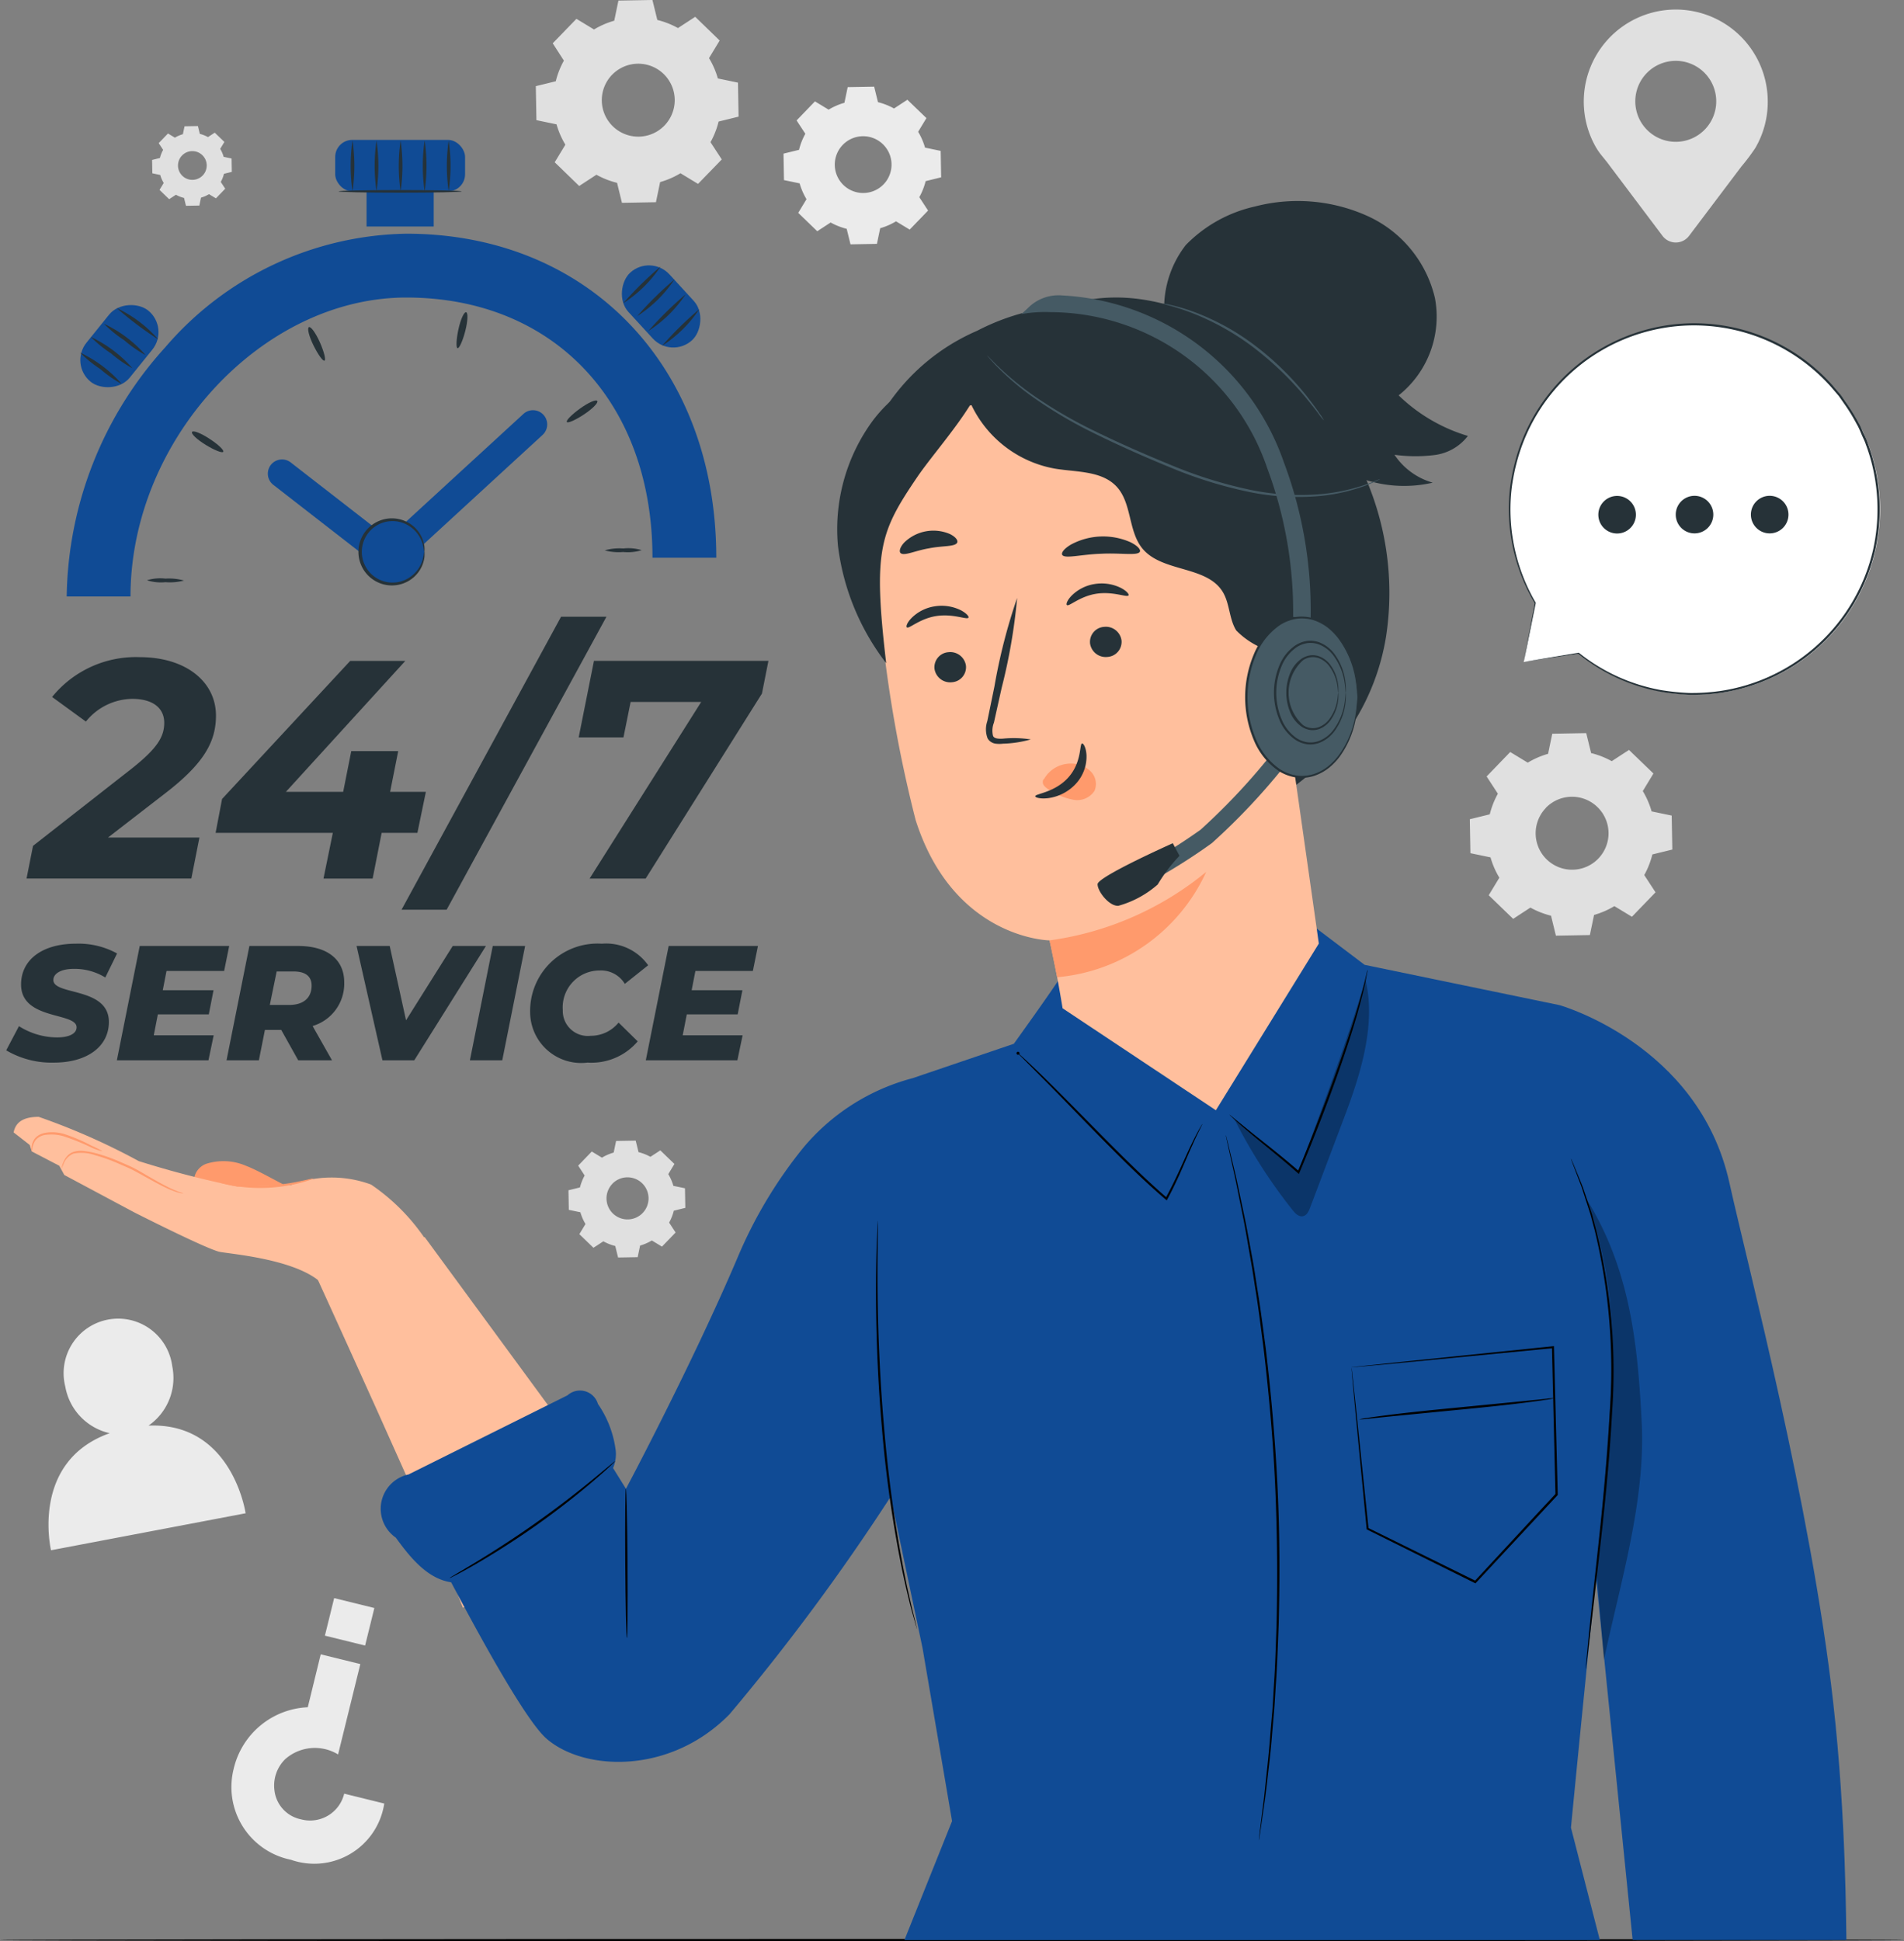 <svg xmlns="http://www.w3.org/2000/svg" width="88.294" height="90" viewBox="0 0 88.294 90"><rect x="0" y="0" width="88.294" height="90" fill="#808080" stroke="none"/><g transform="translate(-33.352 -27.993)"><g transform="translate(35.599 27.993)"><g transform="translate(22.604 0)"><path d="M158.41,29.363a3.862,3.862,0,0,1,.943-.41l.194-.933,1.577-.028.227.926a3.861,3.861,0,0,1,.957.376l.8-.522,1.134,1.1-.494.815a3.858,3.858,0,0,1,.41.943l.933.194.028,1.577-.926.227a3.862,3.862,0,0,1-.376.957l.522.8-1.1,1.134-.815-.494a3.867,3.867,0,0,1-.943.41l-.194.933-1.576.028-.227-.926a3.869,3.869,0,0,1-.957-.376l-.8.522-1.134-1.1.494-.815a3.854,3.854,0,0,1-.41-.943l-.933-.194-.028-1.577.926-.227a3.87,3.87,0,0,1,.376-.956L156.5,30l1.1-1.134.815.494Zm.84,2.1a1.691,1.691,0,1,0,2.392-.042A1.691,1.691,0,0,0,159.25,31.464Z" transform="translate(-155.72 -27.993)" fill="#e0e0e0"/></g><g transform="translate(24.116 52.882)"><path d="M164.718,289.178a2.229,2.229,0,0,1,.544-.236l.112-.538.909-.016.131.534a2.224,2.224,0,0,1,.552.217l.459-.3.654.632-.285.47a2.236,2.236,0,0,1,.236.544l.538.112.016.909-.534.131a2.224,2.224,0,0,1-.217.552l.3.459-.632.654-.47-.285a2.231,2.231,0,0,1-.544.236l-.112.538-.909.016-.131-.534a2.24,2.24,0,0,1-.552-.217l-.459.3-.654-.632.285-.47a2.212,2.212,0,0,1-.236-.544l-.538-.112-.016-.909.534-.131a2.226,2.226,0,0,1,.217-.552l-.3-.459.631-.654.47.285Zm.485,1.211a.975.975,0,1,0,1.379-.024A.975.975,0,0,0,165.2,290.389Z" transform="translate(-163.167 -288.388)" fill="#e0e0e0"/></g><g transform="translate(4.804 5.844)"><path d="M69.13,57.31a1.522,1.522,0,0,1,.371-.161l.076-.367.621-.011.089.364a1.513,1.513,0,0,1,.377.148l.314-.206.447.431-.194.32a1.523,1.523,0,0,1,.161.371l.367.076.011.621-.364.089a1.528,1.528,0,0,1-.148.377l.206.314-.431.447-.321-.194a1.522,1.522,0,0,1-.371.161l-.077.367-.62.011-.089-.364a1.515,1.515,0,0,1-.377-.148l-.314.206-.446-.431.194-.321a1.522,1.522,0,0,1-.161-.371l-.367-.077-.011-.62.364-.09a1.524,1.524,0,0,1,.148-.376l-.206-.314.431-.446.321.194Zm.331.827a.666.666,0,1,0,.941-.017A.665.665,0,0,0,69.461,58.137Z" transform="translate(-68.071 -56.771)" fill="#e0e0e0"/></g><g transform="translate(34.085 4.018)"><path d="M214.345,48.846a3,3,0,0,1,.734-.319l.151-.726,1.227-.022.177.72a3,3,0,0,1,.744.293l.62-.406.883.852-.384.634a3.01,3.01,0,0,1,.319.734l.726.151.022,1.226-.72.177a3,3,0,0,1-.293.744l.406.62-.852.883-.634-.384a3.01,3.01,0,0,1-.734.319l-.151.726-1.226.022-.177-.72a3.011,3.011,0,0,1-.744-.293l-.62.406-.883-.852.384-.634a3.005,3.005,0,0,1-.319-.734l-.726-.151-.022-1.227.72-.176a3.012,3.012,0,0,1,.293-.744l-.406-.62.852-.883.634.384ZM215,50.48a1.316,1.316,0,1,0,1.861-.033A1.316,1.316,0,0,0,215,50.48Z" transform="translate(-212.252 -47.78)" fill="#ebebeb"/></g><g transform="translate(65.913 33.989)"><path d="M371.664,196.723a3.855,3.855,0,0,1,.942-.409l.194-.932,1.575-.028.227.925a3.854,3.854,0,0,1,.956.376l.8-.522,1.133,1.094-.493.814a3.851,3.851,0,0,1,.409.942l.932.194.028,1.575-.925.227a3.865,3.865,0,0,1-.376.956l.522.8-1.094,1.133-.814-.493a3.86,3.86,0,0,1-.942.409l-.194.932-1.575.028-.227-.925a3.869,3.869,0,0,1-.956-.376l-.8.522-1.133-1.094.493-.814a3.869,3.869,0,0,1-.409-.942l-.932-.194-.028-1.575.925-.227a3.87,3.87,0,0,1,.376-.956l-.522-.8,1.094-1.133.814.494Zm.84,2.1a1.69,1.69,0,1,0,2.389-.042A1.69,1.69,0,0,0,372.5,198.821Z" transform="translate(-368.977 -195.354)" fill="#e0e0e0"/></g><g transform="translate(71.198 0.452)"><path d="M403.53,34.482a4.266,4.266,0,1,0-7.942,2.155h0l.012.016c.164.276.369.473.576.762L398.65,40.7a.77.77,0,0,0,1.23,0l2.435-3.226a9.208,9.208,0,0,0,.62-.821l.009-.012h0A4.24,4.24,0,0,0,403.53,34.482Zm-4.266,1.857a1.877,1.877,0,1,1,1.877-1.877A1.877,1.877,0,0,1,399.264,36.339Z" transform="translate(-394.999 -30.216)" fill="#e0e0e0"/></g><g transform="translate(0 61.129)"><path d="M49.058,333.963a2.691,2.691,0,0,0,1.1-2.751,2.529,2.529,0,1,0-4.96.942,2.688,2.688,0,0,0,2.059,2.16c-3.7,1.317-2.721,5.427-2.721,5.427l9.024-1.714S52.949,333.8,49.058,333.963Z" transform="translate(-44.417 -328.997)" fill="#ebebeb"/></g><g transform="translate(8.464 74.092)"><g transform="translate(0 0)"><g transform="translate(0 2.609)"><path d="M93.2,412.589l-1.858-.458a1.626,1.626,0,0,1-2.012,1.188A1.548,1.548,0,0,1,88.111,412a1.714,1.714,0,0,1,.5-1.472,2.075,2.075,0,0,1,2.448-.215l1.032-4.189-1.837-.453-.6,2.454a3.694,3.694,0,0,0-3.44,2.87,3.438,3.438,0,0,0,2.654,4.2A3.282,3.282,0,0,0,93.2,412.589Z" transform="translate(-86.092 -405.674)" fill="#ebebeb"/></g><g transform="translate(4.356)"><rect width="1.92" height="1.793" transform="translate(1.864 2.2) rotate(-166.159)" fill="#ebebeb"/></g></g></g></g><g transform="translate(33.352 117.887)"><g transform="translate(0)"><path d="M121.646,470.69c0,.029-19.767.053-44.145.053s-44.149-.024-44.149-.053,19.763-.053,44.149-.053S121.646,470.661,121.646,470.69Z" transform="translate(-33.352 -470.637)"/></g></g><g transform="translate(33.64 34.479)"><g transform="translate(0)"><g transform="translate(0.943 22.107)"><path d="M43.193,186.384h4.239l-.375,1.9H39.415l.3-1.514,4.6-3.6c1.139-.908,1.485-1.442,1.485-2.105s-.5-1.11-1.485-1.11a2.8,2.8,0,0,0-2.148,1.053L40.6,179.867a5,5,0,0,1,4.066-1.846c2.134,0,3.533,1.139,3.533,2.711,0,1.2-.548,2.206-2.321,3.576Z" transform="translate(-39.415 -176.147)" fill="#263238"/><path d="M91.942,186.847H90.284l-.418,2.12H87.587l.433-2.12H82.584l.3-1.572,5.941-6.4H91.38l-5.537,6.07H88.5l.375-1.889h2.177l-.375,1.889h1.658Z" transform="translate(-73.817 -176.826)" fill="#263238"/><path d="M132.439,168.791h2.105l-7.411,13.583h-2.091Z" transform="translate(-107.652 -168.791)" fill="#263238"/><path d="M174.306,178.873l-.3,1.514-5.393,8.579h-2.6l5.176-8.19h-3.273l-.332,1.644h-2.076l.707-3.547Z" transform="translate(-139.903 -176.826)" fill="#263238"/></g><g transform="translate(0 37.266)"><path d="M34.771,248.377l.591-1.121a3.323,3.323,0,0,0,1.764.522c.575,0,.908-.182.908-.469,0-.712-2.574-.318-2.574-1.984,0-1.143.977-1.893,2.544-1.893a3.7,3.7,0,0,1,1.908.454L39.366,245a2.725,2.725,0,0,0-1.454-.4c-.621,0-.954.227-.954.515-.008.727,2.574.311,2.574,1.946,0,1.135-1,1.885-2.551,1.885A4.141,4.141,0,0,1,34.771,248.377Z" transform="translate(-34.771 -243.433)" fill="#263238"/><path d="M62.342,245.113l-.174.893h2.354l-.22,1.121H61.94l-.189.969h2.778l-.242,1.158H60.04l1.06-5.3h4.149l-.235,1.158Z" transform="translate(-54.908 -243.849)" fill="#263238"/><path d="M89.076,247.665l.9,1.59H88.409l-.787-1.408h-.757l-.28,1.408h-1.5l1.06-5.3h2.263c1.355,0,2.135.628,2.135,1.688A2.047,2.047,0,0,1,89.076,247.665Zm-.878-2.528H87.41l-.318,1.552h.893c.659,0,1.045-.318,1.045-.9C89.03,245.34,88.712,245.136,88.2,245.136Z" transform="translate(-74.868 -243.849)" fill="#263238"/><path d="M120.757,243.955l-3.323,5.3h-1.476l-1.2-5.3h1.537l.757,3.445,2.165-3.445Z" transform="translate(-98.511 -243.849)" fill="#263238"/><path d="M141.715,243.955h1.5l-1.06,5.3h-1.5Z" transform="translate(-119.152 -243.849)" fill="#263238"/><path d="M154.408,246.613a3.125,3.125,0,0,1,3.323-3.18,2.384,2.384,0,0,1,2.15,1l-1.082.863a1.287,1.287,0,0,0-1.166-.621,1.71,1.71,0,0,0-1.711,1.84,1.16,1.16,0,0,0,1.294,1.188,1.659,1.659,0,0,0,1.294-.613l.886.871a2.81,2.81,0,0,1-2.324.984A2.367,2.367,0,0,1,154.408,246.613Z" transform="translate(-130.112 -243.433)" fill="#263238"/><path d="M183.1,245.113l-.174.893h2.354l-.22,1.121H182.7l-.189.969h2.778l-.242,1.158H180.8l1.06-5.3H186l-.235,1.158Z" transform="translate(-151.14 -243.849)" fill="#263238"/></g><g transform="translate(2.805 4.349)"><path d="M51.542,98.167H48.583a17.545,17.545,0,0,1,4.573-11.555,15.045,15.045,0,0,1,11.176-5.263c8.463,0,14.374,6.178,14.374,15.023H75.747c0-7.216-4.587-12.064-11.415-12.064C57.638,84.308,51.542,90.913,51.542,98.167Z" transform="translate(-48.583 -81.349)" fill="#104b95"/></g><g transform="translate(6.53 7.985)"><g transform="translate(0 12.358)"><path d="M67.781,160.1a2.53,2.53,0,0,1,.856.089,2.524,2.524,0,0,1-.857.076,2.1,2.1,0,0,1-.855-.089A2.105,2.105,0,0,1,67.781,160.1Z" transform="translate(-66.925 -160.103)" fill="#263238"/></g><g transform="translate(2.082 5.531)"><path d="M77.992,126.828c.4.259.68.526.635.6s-.408-.072-.811-.319-.688-.514-.635-.6S77.6,126.569,77.992,126.828Z" transform="translate(-77.175 -126.485)" fill="#263238"/></g><g transform="translate(7.474 0.693)"><path d="M104.272,103.371c.191.433.287.811.212.846s-.3-.282-.51-.707-.3-.8-.212-.845S104.081,102.939,104.272,103.371Z" transform="translate(-103.729 -102.661)" fill="#263238"/></g><g transform="translate(14.351)"><path d="M138,100.122c-.118.458-.278.814-.357.8s-.062-.409.038-.871.261-.818.357-.795S138.117,99.665,138,100.122Z" transform="translate(-137.592 -99.251)" fill="#263238"/></g><g transform="translate(19.466 4.097)"><path d="M163.577,120.069c-.394.262-.751.42-.8.354s.227-.345.61-.622.74-.435.8-.354S163.97,119.808,163.577,120.069Z" transform="translate(-162.775 -119.426)" fill="#263238"/></g><g transform="translate(21.225 10.957)"><g transform="translate(0)"><path d="M172.293,153.367a2.476,2.476,0,0,1-.857-.077,2.471,2.471,0,0,1,.856-.087,2.145,2.145,0,0,1,.856.077A2.144,2.144,0,0,1,172.293,153.367Z" transform="translate(-171.436 -153.202)" fill="#263238"/></g></g></g><g transform="translate(12.116 12.535)"><path d="M100.062,129.105a.655.655,0,0,1-.4-.138l-4.972-3.862a.658.658,0,0,1,.807-1.039l4.531,3.519,6.266-5.753a.658.658,0,1,1,.9.963l-6.676,6.134A.657.657,0,0,1,100.062,129.105Z" transform="translate(-94.432 -121.657)" fill="#104b95"/></g><g transform="translate(15.256)"><rect width="6.023" height="2.386" rx="0.792" fill="#104b95"/></g><g transform="translate(16.711 1.193)"><rect width="3.113" height="2.823" fill="#104b95"/></g><g transform="translate(2.913 7.099)"><g transform="translate(0 0)"><rect width="4.247" height="2.579" rx="1.29" transform="matrix(0.628, -0.778, 0.778, 0.628, 0, 3.305)" fill="#104b95"/></g></g><g transform="translate(15.416 2.326)"><path d="M116.382,71.445c0,.033-1.277.06-2.851.06s-2.852-.027-2.852-.06,1.276-.061,2.852-.061S116.382,71.411,116.382,71.445Z" transform="translate(-110.679 -71.384)" fill="#263238"/></g><g transform="translate(3.428 9.859)"><path d="M53.586,109.942a5.65,5.65,0,0,1-.995-.692,5.652,5.652,0,0,1-.94-.765,5.9,5.9,0,0,1,1.934,1.458Z" transform="translate(-51.65 -108.48)" fill="#263238"/></g><g transform="translate(3.923 9.13)"><path d="M56.022,106.353a5.651,5.651,0,0,1-.995-.692,5.628,5.628,0,0,1-.94-.765,5.909,5.909,0,0,1,1.934,1.458Z" transform="translate(-54.086 -104.891)" fill="#263238"/></g><g transform="translate(4.532 8.52)"><path d="M59.02,103.345a5.651,5.651,0,0,1-.995-.692,5.646,5.646,0,0,1-.94-.765,5.9,5.9,0,0,1,1.934,1.458Z" transform="translate(-57.084 -101.884)" fill="#263238"/></g><g transform="translate(5.12 7.791)"><path d="M61.918,99.757A16.1,16.1,0,0,1,59.984,98.3a5.9,5.9,0,0,1,1.934,1.458Z" transform="translate(-59.982 -98.295)" fill="#263238"/></g><g transform="translate(27.985 5.285)"><g transform="translate(0)"><rect width="4.247" height="2.579" rx="1.29" transform="matrix(0.676, 0.737, -0.737, 0.676, 1.9, 0)" fill="#104b95"/></g></g><g transform="translate(28.613 5.873)"><path d="M175.662,90.552a16.078,16.078,0,0,1,1.729-1.7,5.906,5.906,0,0,1-1.729,1.7Z" transform="translate(-175.66 -88.854)" fill="#263238"/></g><g transform="translate(29.26 6.471)"><path d="M178.85,93.494a16.053,16.053,0,0,1,1.728-1.7,5.908,5.908,0,0,1-1.728,1.7Z" transform="translate(-178.848 -91.796)" fill="#263238"/></g><g transform="translate(29.774 7.164)"><path d="M181.379,96.905a16.077,16.077,0,0,1,1.729-1.7,5.906,5.906,0,0,1-1.729,1.7Z" transform="translate(-181.377 -95.207)" fill="#263238"/></g><g transform="translate(30.407 7.854)"><path d="M184.5,100.3a16.084,16.084,0,0,1,1.729-1.7,5.9,5.9,0,0,1-1.729,1.7Z" transform="translate(-184.496 -98.605)" fill="#263238"/></g><g transform="translate(15.971 0.03)"><path d="M113.5,62.435a8.117,8.117,0,0,1,0-2.353,8.137,8.137,0,0,1,0,2.353Z" transform="translate(-113.412 -60.082)" fill="#263238"/></g><g transform="translate(17.087 0.03)"><path d="M118.992,62.435a8.137,8.137,0,0,1,0-2.353,8.117,8.117,0,0,1,0,2.353Z" transform="translate(-118.907 -60.082)" fill="#263238"/></g><g transform="translate(18.203 0.03)"><path d="M124.487,62.435a8.117,8.117,0,0,1,0-2.353,8.137,8.137,0,0,1,0,2.353Z" transform="translate(-124.401 -60.082)" fill="#263238"/></g><g transform="translate(19.318 0.03)"><path d="M129.981,62.435a8.119,8.119,0,0,1,0-2.353,8.136,8.136,0,0,1,0,2.353Z" transform="translate(-129.895 -60.082)" fill="#263238"/></g><g transform="translate(20.434 0.03)"><path d="M135.475,62.435a8.137,8.137,0,0,1,0-2.353,8.117,8.117,0,0,1,0,2.353Z" transform="translate(-135.39 -60.082)" fill="#263238"/></g><g transform="translate(15.791 16.992)"><g transform="translate(0 0)"><circle cx="1.49" cy="1.49" r="1.49" transform="translate(0 2.108) rotate(-45)" fill="#104b95"/></g><g transform="translate(0.541 0.552)"><path d="M118.246,147.876c-.015,0-.012-.133-.075-.357a1.488,1.488,0,0,0-.546-.785,1.425,1.425,0,1,0,0,2.283,1.486,1.486,0,0,0,.546-.785c.063-.224.06-.357.075-.357s.009.033.011.1a1.123,1.123,0,0,1-.028.275,1.484,1.484,0,0,1-.538.856,1.54,1.54,0,0,1-1.466.238,1.556,1.556,0,0,1,0-2.932,1.54,1.54,0,0,1,1.466.238,1.484,1.484,0,0,1,.538.856,1.123,1.123,0,0,1,.028.275C118.255,147.843,118.251,147.876,118.246,147.876Z" transform="translate(-115.189 -146.321)" fill="#263238"/></g></g></g></g><g transform="translate(103.323 42.984)"><g transform="translate(0.035 0.049)"><path d="M378.717,117.707l2.548-.4a8.586,8.586,0,1,0-2.008-2.327l0,0Z" transform="translate(-378.067 -102.051)" fill="#fff"/></g><path d="M378.578,117.515s.009-.057.03-.173l.1-.52.387-2.044a.022.022,0,0,1,.026-.018.024.024,0,0,1,.012.006l0,0-.036.028a8.586,8.586,0,0,1-1.2-4.038,8.4,8.4,0,0,1,.051-1.329,9.4,9.4,0,0,1,.288-1.4,8.553,8.553,0,0,1,3.933-5.049,8.643,8.643,0,0,1,3.508-1.134,8.6,8.6,0,0,1,7.244,2.859l.346.406c.107.141.205.289.308.433a8.55,8.55,0,0,1,.547.9c.089.15.147.317.222.473s.151.314.2.479a8.426,8.426,0,0,1,.3.987,8.769,8.769,0,0,1,.031,3.965,8.616,8.616,0,0,1-7.2,6.6,9.32,9.32,0,0,1-1.431.084,11.1,11.1,0,0,1-1.328-.143,8.516,8.516,0,0,1-3.809-1.761l.017,0-1.9.287-.485.072c-.108.016-.161.022-.161.022s.059-.012.169-.03l.49-.082,1.885-.312a.023.023,0,0,1,.017,0,8.521,8.521,0,0,0,3.794,1.728,11.042,11.042,0,0,0,1.317.136,9.289,9.289,0,0,0,1.418-.088,8.552,8.552,0,0,0,7.112-6.539,8.68,8.68,0,0,0-.034-3.918,8.312,8.312,0,0,0-.3-.975c-.051-.163-.134-.315-.2-.473s-.131-.319-.22-.468a8.436,8.436,0,0,0-.54-.889c-.1-.142-.2-.288-.3-.427l-.342-.4a8.51,8.51,0,0,0-7.155-2.829,8.51,8.51,0,0,0-7.373,6.1,9.366,9.366,0,0,0-.29,1.383,8.339,8.339,0,0,0-.056,1.318,8.6,8.6,0,0,0,1.167,4.018.023.023,0,0,1-.008.031.023.023,0,0,1-.028,0l0,0,.038-.012-.411,2.023-.108.524C378.593,117.452,378.578,117.515,378.578,117.515Z" transform="translate(-377.893 -101.81)" fill="#263238"/><g transform="translate(4.148 7.997)"><g transform="translate(7.075 0)"><path d="M433.156,142.061a.871.871,0,1,1,.871.87A.871.871,0,0,1,433.156,142.061Z" transform="translate(-433.156 -141.19)" fill="#263238"/></g><g transform="translate(3.592 0)"><path d="M416,142.061a.871.871,0,1,1,.871.87A.871.871,0,0,1,416,142.061Z" transform="translate(-416.002 -141.19)" fill="#263238"/></g><path d="M398.434,142.5a.871.871,0,1,1,1.189.319A.871.871,0,0,1,398.434,142.5Z" transform="translate(-398.317 -141.189)" fill="#263238"/></g></g><g transform="translate(33.985 37.317)"><g transform="translate(0 0)"><g transform="translate(0 42.453)"><g transform="translate(8.37 2.051)"><path d="M82.074,294.256c-.536-.254-1.435-.784-1.99-.991a2.639,2.639,0,0,0-1.741-.118.862.862,0,0,0-.658.717l2.184,1.6,2.2-.58Z" transform="translate(-77.686 -293.046)" fill="#ff9a6c"/></g><path d="M46.841,286.184A44.855,44.855,0,0,1,42.272,285a31.03,31.03,0,0,0-4.639-2.051c-.568,0-1.059.155-1.162.723l.746.58.095.3,1.275.664.233.428,3.245,1.734s3.408,1.73,3.976,1.833,3.409.336,4.622,1.369l4.874-2a9.424,9.424,0,0,0-2.491-2.492,5.291,5.291,0,0,0-3.725.025Z" transform="translate(-36.471 -282.946)" fill="#ffbf9d"/><g transform="translate(13.631 5.582)"><path d="M103.593,311.367s6.2,13.53,7.2,16.239c0,0,6.936-1.139,7.173-4.99l-8.94-12.183Z" transform="translate(-103.593 -310.433)" fill="#ffbf9d"/></g><g transform="translate(2.22 1.579)"><path d="M53.049,292.686s-.023,0-.066,0a1.078,1.078,0,0,1-.187-.038,4.085,4.085,0,0,1-.646-.261c-.264-.128-.57-.3-.908-.485-.169-.094-.345-.194-.531-.29s-.385-.177-.59-.267a8.336,8.336,0,0,0-1.174-.427,1.909,1.909,0,0,0-.988-.072.819.819,0,0,0-.456.46,2.332,2.332,0,0,1-.1.231s0-.024.01-.066a1.215,1.215,0,0,1,.056-.182,1.1,1.1,0,0,1,.144-.267.709.709,0,0,1,.324-.247,1.11,1.11,0,0,1,.489-.048,3.621,3.621,0,0,1,.547.1,7.726,7.726,0,0,1,1.191.424c.2.089.407.171.6.272s.363.2.531.3c.335.194.635.368.894.5a5.316,5.316,0,0,0,.624.288C52.961,292.663,53.051,292.675,53.049,292.686Z" transform="translate(-47.4 -290.72)" fill="#ff9a6c"/></g><g transform="translate(0.829 0.72)"><path d="M43.853,287.37a2.288,2.288,0,0,1-.549-.19,10.889,10.889,0,0,0-1.289-.515,2,2,0,0,0-.742-.063.731.731,0,0,0-.523.244.86.86,0,0,0-.154.372.494.494,0,0,1-.029.153.42.42,0,0,1-.012-.157.809.809,0,0,1,.135-.413.68.68,0,0,1,.235-.2,1.041,1.041,0,0,1,.336-.1,1.986,1.986,0,0,1,.782.059,7.856,7.856,0,0,1,1.292.549A5.133,5.133,0,0,1,43.853,287.37Z" transform="translate(-40.554 -286.49)" fill="#ff9a6c"/></g><g transform="translate(9.573 2.854)"><path d="M87.944,297a.551.551,0,0,1-.159.07c-.1.039-.259.087-.452.138a7.481,7.481,0,0,1-3.1.135c-.2-.034-.355-.068-.462-.1a.554.554,0,0,1-.165-.056c0-.017.245.031.637.08a9.132,9.132,0,0,0,3.069-.134C87.7,297.054,87.938,296.985,87.944,297Z" transform="translate(-83.609 -296.999)" fill="#ff9a6c"/></g></g><g transform="translate(17.054 33.732)"><g transform="translate(1.375)"><path d="M180.467,243.547l-9.036-1.868L169.211,240l-11.923,2.3c-.19.349-2.123,3.039-2.123,3.039l-4.694,1.595a9.882,9.882,0,0,0-5.094,3.253,21.028,21.028,0,0,0-3.039,5.1c-2.112,4.957-5.161,10.684-5.161,10.684l-1.911-3.078-8.053,3.792s4.718,9.512,6.28,10.87c1.736,1.51,5.728,1.683,8.488-1.132a100.668,100.668,0,0,0,7.473-10.088l1.478,7.025,1.368,8.017-2.21,5.516h32.249L181,281.68s1.315-13.594,1.677-16.123C183.536,259.589,180.467,243.547,180.467,243.547Z" transform="translate(-127.212 -240.003)" fill="#104b95"/></g><g transform="translate(53.824 3.544)"><path d="M386.279,257.452s6.458,1.812,7.879,8.23c.861,3.89,3.786,14.975,4.815,24.1.611,5.426.592,10.441.611,11.015h-9.911l-4.2-41.536Z" transform="translate(-385.473 -257.452)" fill="#104b95"/></g><g transform="translate(29.471 5.728)"><path d="M274.154,271.535a.261.261,0,0,1-.027.067l-.092.187c-.08.163-.2.4-.335.711-.285.612-.623,1.514-1.167,2.523l-.028.052-.045-.038c-.67-.571-1.4-1.257-2.149-2-1.329-1.32-2.495-2.549-3.357-3.42l-1.024-1.029-.28-.278a.069.069,0,1,1,.015-.015l.294.264c.251.233.612.575,1.048,1.006.876.858,2.051,2.08,3.379,3.4.75.741,1.474,1.428,2.136,2l-.073.013c.547-1,.9-1.894,1.2-2.5.146-.305.271-.542.36-.7l.105-.18A.256.256,0,0,1,274.154,271.535Z" transform="translate(-265.558 -268.207)"/></g><g transform="translate(39.325 1.904)"><path d="M320.487,249.376a.748.748,0,0,1-.019.142l-.076.4c-.073.35-.2.853-.37,1.467-.35,1.229-.919,2.9-1.617,4.719-.37.963-.736,1.872-1.077,2.679l-.026.062-.05-.044c-.92-.812-1.745-1.451-2.3-1.928-.281-.236-.5-.427-.647-.561l-.166-.155c-.037-.036-.055-.055-.053-.057a.3.3,0,0,1,.064.046l.176.143.664.539c.569.463,1.4,1.091,2.331,1.9l-.076.017c.335-.808.7-1.717,1.067-2.679.7-1.817,1.276-3.482,1.644-4.7.183-.611.316-1.109.4-1.455l.095-.4A.737.737,0,0,1,320.487,249.376Z" transform="translate(-314.081 -249.376)"/></g><g transform="translate(22.936 13.55)"><path d="M235.283,325.631a.177.177,0,0,1-.018-.046l-.042-.138-.153-.534c-.069-.232-.137-.519-.218-.852s-.168-.714-.256-1.136a56.382,56.382,0,0,1-.947-6.674c-.229-2.625-.279-5.012-.268-6.737.007-.863.024-1.561.047-2.043l.027-.555.01-.144a.168.168,0,0,1,.007-.049.178.178,0,0,1,0,.05c0,.039,0,.086,0,.144q0,.2-.008.555c-.011.482-.016,1.18-.014,2.042.008,1.724.07,4.107.3,6.728a61.707,61.707,0,0,0,.914,6.668c.083.423.161.8.24,1.138s.138.622.2.855l.134.539.032.141A.174.174,0,0,1,235.283,325.631Z" transform="translate(-233.38 -306.722)"/></g><g transform="translate(55.165 10.664)"><path d="M392.08,292.515a.252.252,0,0,1,.028.055l.072.167.267.646c.056.141.123.3.188.469l.193.569.221.655.2.747a26.9,26.9,0,0,1,.738,8.422c-.179,3.311-.564,6.285-.8,8.441l-.3,2.552-.084.694-.025.18a.267.267,0,0,1-.012.061.27.27,0,0,1,0-.062l.014-.181.065-.7c.057-.6.147-1.477.262-2.556.221-2.158.594-5.134.773-8.438a27.517,27.517,0,0,0-.7-8.4l-.2-.747-.213-.656-.184-.571c-.062-.173-.126-.329-.179-.471l-.248-.653-.062-.171A.282.282,0,0,1,392.08,292.515Z" transform="translate(-392.08 -292.515)"/></g><g transform="translate(11.304 25.968)"><path d="M176.187,374.787c-.029,0-.063-1.549-.076-3.459s0-3.459.03-3.46.063,1.548.076,3.459S176.217,374.787,176.187,374.787Z" transform="translate(-176.107 -367.869)"/></g><g transform="translate(39.153 9.571)"><g transform="translate(0)"><path d="M314.77,319.819a.494.494,0,0,1,.006-.085c.007-.061.016-.143.028-.248l.118-.952.088-.687.087-.82c.059-.589.141-1.257.194-2q.046-.557.1-1.165c.033-.4.051-.827.078-1.264.061-.873.086-1.808.121-2.792.045-1.968.038-4.132-.064-6.4s-.308-4.426-.537-6.381c-.128-.976-.24-1.9-.383-2.768-.068-.432-.127-.851-.2-1.251l-.2-1.15c-.123-.735-.267-1.393-.381-1.973l-.164-.808-.152-.676-.207-.937-.051-.244a.518.518,0,0,1-.014-.084.5.5,0,0,1,.024.081l.061.242.226.932.161.674.172.806c.12.58.269,1.237.4,1.971l.212,1.15c.072.4.132.819.2,1.251.146.864.262,1.793.393,2.77.235,1.957.434,4.115.546,6.388s.106,4.439.056,6.409c-.038.985-.067,1.92-.131,2.794-.029.437-.05.86-.084,1.265s-.07.794-.1,1.165c-.058.743-.145,1.412-.21,2l-.1.819-.1.687-.137.95-.038.247A.494.494,0,0,1,314.77,319.819Z" transform="translate(-313.232 -287.133)"/></g></g><g transform="translate(44.983 19.349)"><path d="M341.942,336.265a.207.207,0,0,1,.041-.007l.127-.015.5-.055,1.9-.2,6.774-.7.05-.005v.051c.053,2.05.112,4.368.175,6.828v.022l-.015.016-.817.878-2.958,3.175-.026.028-.034-.017-4.99-2.477-.022-.011,0-.024-.522-5.451-.139-1.506q-.022-.253-.034-.393c-.007-.088-.008-.132-.008-.132s.008.049.019.14l.045.4.163,1.514.565,5.419-.024-.035,5,2.463-.06.011L350.6,343l.817-.878-.014.037c-.059-2.46-.114-4.778-.163-6.828l.052.046-6.748.651-1.914.179-.509.045-.132.011Z" transform="translate(-341.942 -335.278)"/></g><g transform="translate(45.35 21.764)"><path d="M352.785,347.171a2.321,2.321,0,0,1-.352.067c-.227.037-.557.083-.965.135-.816.105-1.947.225-3.2.344l-3.2.313-.969.1a2.331,2.331,0,0,1-.357.026,2.274,2.274,0,0,1,.352-.067c.227-.037.557-.083.965-.135.816-.105,1.947-.225,3.2-.344l3.2-.313.969-.1A2.312,2.312,0,0,1,352.785,347.171Z" transform="translate(-343.747 -347.168)"/></g><g transform="translate(55.875 12.521)" opacity="0.3"><path d="M396.048,318.888l.341,4.15c.753-3.554,1.936-7.374,1.753-11-.183-3.6-.525-7.1-2.568-10.38a20.621,20.621,0,0,1,1.2,7.715C396.585,313.616,396.048,318.888,396.048,318.888Z" transform="translate(-395.573 -301.655)"/></g><g transform="translate(0 21.422)"><path d="M130.484,346.1a.868.868,0,0,0-1.411-.4l-7.37,3.669a1.628,1.628,0,0,0-.593,2.93c.679.933,1.491,1.947,2.638,2.079l6.336-4.346a1.664,1.664,0,0,0,1.226-1.759A4.848,4.848,0,0,0,130.484,346.1Z" transform="translate(-120.443 -345.488)" fill="#104b95"/></g><g transform="translate(3.167 24.685)"><path d="M143.712,361.555s-.02.027-.065.071l-.2.189c-.174.163-.432.392-.756.669-.647.554-1.568,1.291-2.631,2.042s-2.066,1.372-2.805,1.8c-.37.212-.672.379-.883.488l-.245.125a.326.326,0,0,1-.089.037.34.34,0,0,1,.078-.056l.235-.142.865-.517c.728-.44,1.721-1.07,2.782-1.818s1.986-1.474,2.644-2.013l.777-.643.212-.174A.333.333,0,0,1,143.712,361.555Z" transform="translate(-136.039 -361.555)"/></g><g transform="translate(39.557 2.369)" opacity="0.3"><path d="M321.3,251.667c-.867,2.881-2.082,6.137-3.107,8.928-.874-.742-2.1-1.723-2.971-2.465a24.482,24.482,0,0,0,2.7,4.217c.12.152.284.318.474.281s.272-.23.337-.4l1.6-4.229C321.079,256.024,321.8,253.718,321.3,251.667Z" transform="translate(-315.223 -251.667)"/></g></g><g transform="translate(38.198)"><g transform="translate(0 4.469)"><g transform="translate(3.345)"><path d="M248.468,96.214c2.633-.76,5.109.006,7.545,1.263a13.543,13.543,0,0,1,5.67,5.775,13.4,13.4,0,0,1,1.447,8.382,10.706,10.706,0,0,1-4.5,7.113,10.825,10.825,0,0,1-11.219.047,13.562,13.562,0,0,1-6.212-9.609,13.021,13.021,0,0,1,1.177-7.925,9.917,9.917,0,0,1,6.094-5.048" transform="translate(-241.031 -95.912)" fill="#263238"/></g><g transform="translate(1.155 0.278)"><g transform="translate(0 0.045)"><path d="M248.541,105.742a14.959,14.959,0,0,1-.765-3.217,7.181,7.181,0,0,0-5.1-4.743,10.474,10.474,0,0,0-7.1.935,9.617,9.617,0,0,0-4.145,3.422,7.577,7.577,0,0,0-.619,6.917l12.061-3.174a13.766,13.766,0,0,0,3.993,2.025,2.553,2.553,0,0,0,1.3.059,1.15,1.15,0,0,0,.865-.895A2.435,2.435,0,0,0,248.541,105.742Z" transform="translate(-230.247 -97.498)" fill="#263238"/></g><g transform="translate(0.665 4.679)"><path d="M254.03,145.315l-3.114-21.9c-.137-1.036-.606-2.09-1.65-2.042L238.3,120.319c-3.435.159-5.047,4.664-4.743,8.09a61.108,61.108,0,0,0,1.777,11.183c1.761,5.518,6.206,5.576,6.206,5.576,0-.019.27,1.1.608,3.148l7.108,4.727Z" transform="translate(-233.523 -120.319)" fill="#ffbf9d"/></g><g transform="translate(2.051 12.98)"><g transform="translate(0 1.034)"><g transform="translate(1.293 2.148)"><path d="M246.714,177.627a.734.734,0,0,0,.811.625.7.7,0,0,0,.648-.768.734.734,0,0,0-.81-.625A.7.7,0,0,0,246.714,177.627Z" transform="translate(-246.709 -176.855)" fill="#263238"/></g><path d="M240.362,167.282c.1.081.592-.409,1.372-.527s1.412.186,1.482.078c.035-.049-.083-.205-.359-.349a2.014,2.014,0,0,0-1.2-.179,1.934,1.934,0,0,0-1.074.537C240.366,167.063,240.311,167.246,240.362,167.282Z" transform="translate(-240.344 -166.28)" fill="#263238"/></g><g transform="translate(7.422)"><g transform="translate(1.085 2.009)"><path d="M282.241,171.853a.733.733,0,0,0,.811.625.7.7,0,0,0,.648-.768.734.734,0,0,0-.811-.626A.7.7,0,0,0,282.241,171.853Z" transform="translate(-282.236 -171.081)" fill="#263238"/></g><path d="M276.91,162.192c.1.081.593-.41,1.373-.527s1.412.186,1.482.077c.035-.049-.082-.206-.36-.349a2.01,2.01,0,0,0-1.2-.179,1.934,1.934,0,0,0-1.074.537C276.915,161.973,276.859,162.157,276.91,162.192Z" transform="translate(-276.892 -161.19)" fill="#263238"/></g><g transform="translate(3.678 0.673)"><path d="M260.541,171.062a5.228,5.228,0,0,0-1.3-.035c-.2.01-.4,0-.451-.132a1.024,1.024,0,0,1,.043-.611q.171-.766.358-1.608a26.413,26.413,0,0,0,.718-4.171,26.425,26.425,0,0,0-1.052,4.1q-.173.844-.331,1.613a1.165,1.165,0,0,0,.016.8.506.506,0,0,0,.372.241,1.365,1.365,0,0,0,.345,0A5.14,5.14,0,0,0,260.541,171.062Z" transform="translate(-258.457 -164.505)" fill="#263238"/></g><g transform="translate(6.633 13.372)"><path d="M273.008,230.209a14.554,14.554,0,0,0,7.265-3.176,8.4,8.4,0,0,1-6.91,4.883Z" transform="translate(-273.008 -227.033)" fill="#ff9a6c"/></g><g transform="translate(6.323 8.345)"><path d="M271.536,203a1.423,1.423,0,0,1,1.181-.715,1.3,1.3,0,0,1,.959.34.823.823,0,0,1,.2.921.955.955,0,0,1-.984.415,2.991,2.991,0,0,1-1.089-.443.875.875,0,0,1-.258-.2.264.264,0,0,1-.043-.291" transform="translate(-271.48 -202.279)" fill="#ff9a6c"/></g><g transform="translate(5.97 7.419)"><path d="M271.914,197.721c-.128.012,0,.859-.634,1.571s-1.549.757-1.538.876c0,.055.226.134.609.086a2.132,2.132,0,0,0,1.291-.683,1.858,1.858,0,0,0,.477-1.309C272.1,197.9,271.971,197.708,271.914,197.721Z" transform="translate(-269.742 -197.721)" fill="#263238"/></g></g><g transform="translate(9.262 10.797)"><path d="M275.862,151.3c.109.2.873-.019,1.805-.049.932-.048,1.711.107,1.8-.1.04-.1-.119-.279-.449-.439a3.14,3.14,0,0,0-2.75.114C275.957,151.01,275.813,151.2,275.862,151.3Z" transform="translate(-275.853 -150.446)" fill="#263238"/></g><g transform="translate(1.741 10.529)"><path d="M238.851,150.161c.164.156.674-.11,1.319-.217.641-.13,1.212-.063,1.31-.268.042-.1-.072-.263-.337-.394a1.935,1.935,0,0,0-2.118.391C238.824,149.889,238.777,150.083,238.851,150.161Z" transform="translate(-238.818 -149.122)" fill="#263238"/></g><g transform="translate(4.811)"><path d="M269.2,103.692c-1.479-3.135-6.828-7.028-10.223-6.332l-5.035,4.013a5.33,5.33,0,0,0,4.122,3.562c1.007.166,2.183.091,2.87.847.7.771.523,2.054,1.186,2.858.92,1.114,2.984.779,3.728,2.017.325.541.287,1.244.621,1.779a3.713,3.713,0,0,0,3.256,1.061c.761-.358.583-1.711.748-2.454a3.783,3.783,0,0,0-.221-2.531C269.689,106.956,269.9,105.188,269.2,103.692Z" transform="translate(-253.938 -97.278)" fill="#263238"/></g><g transform="translate(18.332 15.388)"><path d="M320.524,174.863c-.063-.421.272-1.488.678-1.617,1.084-.343,3.1-.559,3.549,2.259.614,3.852-3.38,3.674-3.4,3.565C321.327,178.983,320.742,176.317,320.524,174.863Z" transform="translate(-320.516 -173.05)" fill="#ffbf9d"/></g><g transform="translate(19.938 16.589)"><path d="M328.591,182.133c.015-.015.075.036.2.07a.68.68,0,0,0,.5-.07,1.681,1.681,0,0,0,.531-1.612,2.244,2.244,0,0,0-.341-.931.784.784,0,0,0-.587-.434.346.346,0,0,0-.367.247c-.035.116,0,.189-.017.2s-.093-.051-.087-.215a.434.434,0,0,1,.113-.266.514.514,0,0,1,.356-.157.955.955,0,0,1,.8.486,2.31,2.31,0,0,1,.4,1.037,1.764,1.764,0,0,1-.714,1.82.729.729,0,0,1-.63,0C328.612,182.225,328.578,182.142,328.591,182.133Z" transform="translate(-328.422 -178.962)" fill="#ff9a6c"/></g></g><g transform="translate(0 3.071)"><path d="M231.518,111.036c-.178,1.617-2.345,3.909-3.258,5.256-1.742,2.569-2.049,3.391-1.437,8.624a11.159,11.159,0,0,1-2.236-5.438,8.5,8.5,0,0,1,1.614-5.805,6.622,6.622,0,0,1,5.317-2.636" transform="translate(-224.559 -111.034)" fill="#263238"/></g></g><g transform="translate(15.151)"><path d="M300.173,75.938a6.43,6.43,0,0,1,3.2-1.784,7.873,7.873,0,0,1,5.224.439,5.574,5.574,0,0,1,3.127,3.8,4.662,4.662,0,0,1-1.682,4.516,7.826,7.826,0,0,0,3.211,1.881,2.308,2.308,0,0,1-1.55.886,7.112,7.112,0,0,1-1.855-.013,3.191,3.191,0,0,0,1.774,1.294,5.892,5.892,0,0,1-3.024-.1,11.829,11.829,0,0,1-2.735-1.229,19.78,19.78,0,0,1-6.617-5.9A4.767,4.767,0,0,1,300.173,75.938Z" transform="translate(-299.165 -73.903)" fill="#263238"/></g><g transform="translate(15.095 4.752)"><g transform="translate(0 0.002)"><path d="M306.358,102.729a12.421,12.421,0,0,0-7.469-5.419" transform="translate(-298.889 -97.31)" fill="#263238"/></g><path d="M298.889,97.3a2.341,2.341,0,0,0,.356.108c.229.065.56.165.958.316a11.831,11.831,0,0,1,2.894,1.616,14.874,14.874,0,0,1,2.4,2.3c.269.331.486.6.627.793a2.272,2.272,0,0,0,.235.289,2.324,2.324,0,0,0-.2-.315c-.129-.2-.338-.479-.6-.818a13.592,13.592,0,0,0-2.393-2.338,11.038,11.038,0,0,0-2.935-1.6,8.546,8.546,0,0,0-.975-.283A2.263,2.263,0,0,0,298.889,97.3Z" transform="translate(-298.889 -97.303)" fill="#455a64"/></g><g transform="translate(6.945 7.163)"><path d="M276.978,114.9a.18.18,0,0,0-.05.016l-.141.057c-.122.053-.306.122-.545.206a8.882,8.882,0,0,1-2.091.427,11.455,11.455,0,0,1-3.156-.2,20.43,20.43,0,0,1-3.708-1.155c-1.279-.523-2.485-1.058-3.559-1.585a21.247,21.247,0,0,1-2.748-1.591,13.618,13.618,0,0,1-1.661-1.349c-.186-.172-.32-.316-.413-.411l-.107-.107a.188.188,0,0,0-.04-.034s.009.016.031.042l.1.115c.088.1.217.25.4.427a12.537,12.537,0,0,0,1.646,1.383,20.476,20.476,0,0,0,2.748,1.62c1.076.534,2.28,1.072,3.564,1.6a20.032,20.032,0,0,0,3.731,1.152,11.292,11.292,0,0,0,3.183.175,8.444,8.444,0,0,0,2.1-.466c.238-.091.42-.167.539-.227l.136-.067A.174.174,0,0,0,276.978,114.9Z" transform="translate(-258.758 -109.177)" fill="#455a64"/></g><g transform="translate(8.537 4.37)"><g transform="translate(4.75 19.699)"><path d="M290.354,200.366l-.37-.723a27.284,27.284,0,0,0,3.557-2.147A29.69,29.69,0,0,0,298,192.422l.671.457a29.913,29.913,0,0,1-4.607,5.239A27.372,27.372,0,0,1,290.354,200.366Z" transform="translate(-289.984 -192.422)" fill="#455a64"/></g><g transform="translate(3.53 25.4)"><path d="M287.469,220.493s-3.488,1.554-3.488,1.9.553,1.036.967,1a4.64,4.64,0,0,0,1.82-.985,7.528,7.528,0,0,1,1.011-1.332Z" transform="translate(-283.981 -220.493)" fill="#263238"/></g><path d="M280.007,110.37l-.812-.038A19.013,19.013,0,0,0,278,103.451,10.656,10.656,0,0,0,267.935,96.2a6.065,6.065,0,0,0-1.338.091l.356-.335a1.972,1.972,0,0,1,.591-.384h0a2,2,0,0,1,.948-.147,11.517,11.517,0,0,1,10.279,7.751A19.5,19.5,0,0,1,280.007,110.37Z" transform="translate(-266.597 -95.422)" fill="#455a64"/><g transform="translate(10.377 14.885)"><g transform="translate(0.053 0.044)"><ellipse cx="2.574" cy="3.699" rx="2.574" ry="3.699" fill="#455a64"/></g><path d="M322.895,172.46a.185.185,0,0,1-.007-.051l-.011-.15c0-.132-.026-.326-.061-.573a4.363,4.363,0,0,0-.794-1.934,2.851,2.851,0,0,0-.484-.5,2.165,2.165,0,0,0-.655-.355,1.829,1.829,0,0,0-.788-.075,2.022,2.022,0,0,0-.787.294,3.117,3.117,0,0,0-1.125,1.414,5.036,5.036,0,0,0,0,3.857,3.118,3.118,0,0,0,1.125,1.414,2.023,2.023,0,0,0,.787.294,1.826,1.826,0,0,0,.788-.075,2.16,2.16,0,0,0,.655-.355,2.841,2.841,0,0,0,.483-.5,4.361,4.361,0,0,0,.794-1.934c.035-.248.057-.441.061-.573l.011-.15a.187.187,0,0,1,.007-.051.189.189,0,0,1,0,.051v.151a4.723,4.723,0,0,1-.041.579,4.307,4.307,0,0,1-.775,1.974,2.91,2.91,0,0,1-.492.516,2.238,2.238,0,0,1-.679.374,1.909,1.909,0,0,1-.827.084,2.111,2.111,0,0,1-.827-.3,3.2,3.2,0,0,1-1.168-1.455,5.115,5.115,0,0,1,0-3.939,3.2,3.2,0,0,1,1.168-1.455,2.116,2.116,0,0,1,.827-.3,1.913,1.913,0,0,1,.827.084,2.239,2.239,0,0,1,.679.374,2.912,2.912,0,0,1,.492.516,4.3,4.3,0,0,1,.775,1.974,4.684,4.684,0,0,1,.041.579v.151A.186.186,0,0,1,322.895,172.46Z" transform="translate(-317.694 -168.716)" fill="#263238"/></g><g transform="translate(11.708 16.021)"><g transform="translate(0.053 0.045)"><ellipse cx="1.638" cy="2.355" rx="1.638" ry="2.355" fill="#455a64"/></g><path d="M327.58,176.709c-.012,0-.008-.178-.057-.492a2.79,2.79,0,0,0-.509-1.224,1.518,1.518,0,0,0-.719-.536,1.15,1.15,0,0,0-.494-.046,1.271,1.271,0,0,0-.493.185,1.967,1.967,0,0,0-.708.893,3.193,3.193,0,0,0,0,2.44,1.969,1.969,0,0,0,.709.893,1.273,1.273,0,0,0,.493.185,1.144,1.144,0,0,0,.494-.046,1.515,1.515,0,0,0,.719-.536,2.788,2.788,0,0,0,.509-1.224c.049-.314.046-.492.057-.492a.586.586,0,0,1,.006.129,2.844,2.844,0,0,1-.023.369,2.729,2.729,0,0,1-.49,1.264,1.585,1.585,0,0,1-.751.574,1.234,1.234,0,0,1-.534.055,1.364,1.364,0,0,1-.534-.2,2.055,2.055,0,0,1-.751-.934,3.269,3.269,0,0,1,0-2.523,2.055,2.055,0,0,1,.751-.934,1.36,1.36,0,0,1,.534-.2,1.232,1.232,0,0,1,.534.055,1.582,1.582,0,0,1,.751.574,2.727,2.727,0,0,1,.49,1.264,2.845,2.845,0,0,1,.023.369A.584.584,0,0,1,327.58,176.709Z" transform="translate(-324.25 -174.309)" fill="#263238"/></g><g transform="translate(12.282 16.681)"><g transform="translate(0.053 0.045)"><ellipse cx="1.179" cy="1.694" rx="1.179" ry="1.694" fill="#455a64"/></g><path d="M329.482,179.3c-.011,0-.01-.128-.047-.353a2.015,2.015,0,0,0-.369-.875,1.084,1.084,0,0,0-.513-.38.818.818,0,0,0-.7.1,2.02,2.02,0,0,0,0,3.016.817.817,0,0,0,.7.1,1.081,1.081,0,0,0,.513-.38,2.013,2.013,0,0,0,.369-.875c.037-.225.036-.353.047-.353a.311.311,0,0,1,.008.093,1.935,1.935,0,0,1-.014.266,1.958,1.958,0,0,1-.35.915,1.149,1.149,0,0,1-.545.418.9.9,0,0,1-.389.041.993.993,0,0,1-.39-.142,1.491,1.491,0,0,1-.547-.677,2.364,2.364,0,0,1,0-1.826,1.491,1.491,0,0,1,.546-.677.994.994,0,0,1,.39-.142.9.9,0,0,1,.389.041,1.15,1.15,0,0,1,.545.418,1.958,1.958,0,0,1,.35.915,1.936,1.936,0,0,1,.014.266A.308.308,0,0,1,329.482,179.3Z" transform="translate(-327.072 -177.562)" fill="#263238"/></g></g></g></g></g></g></svg>